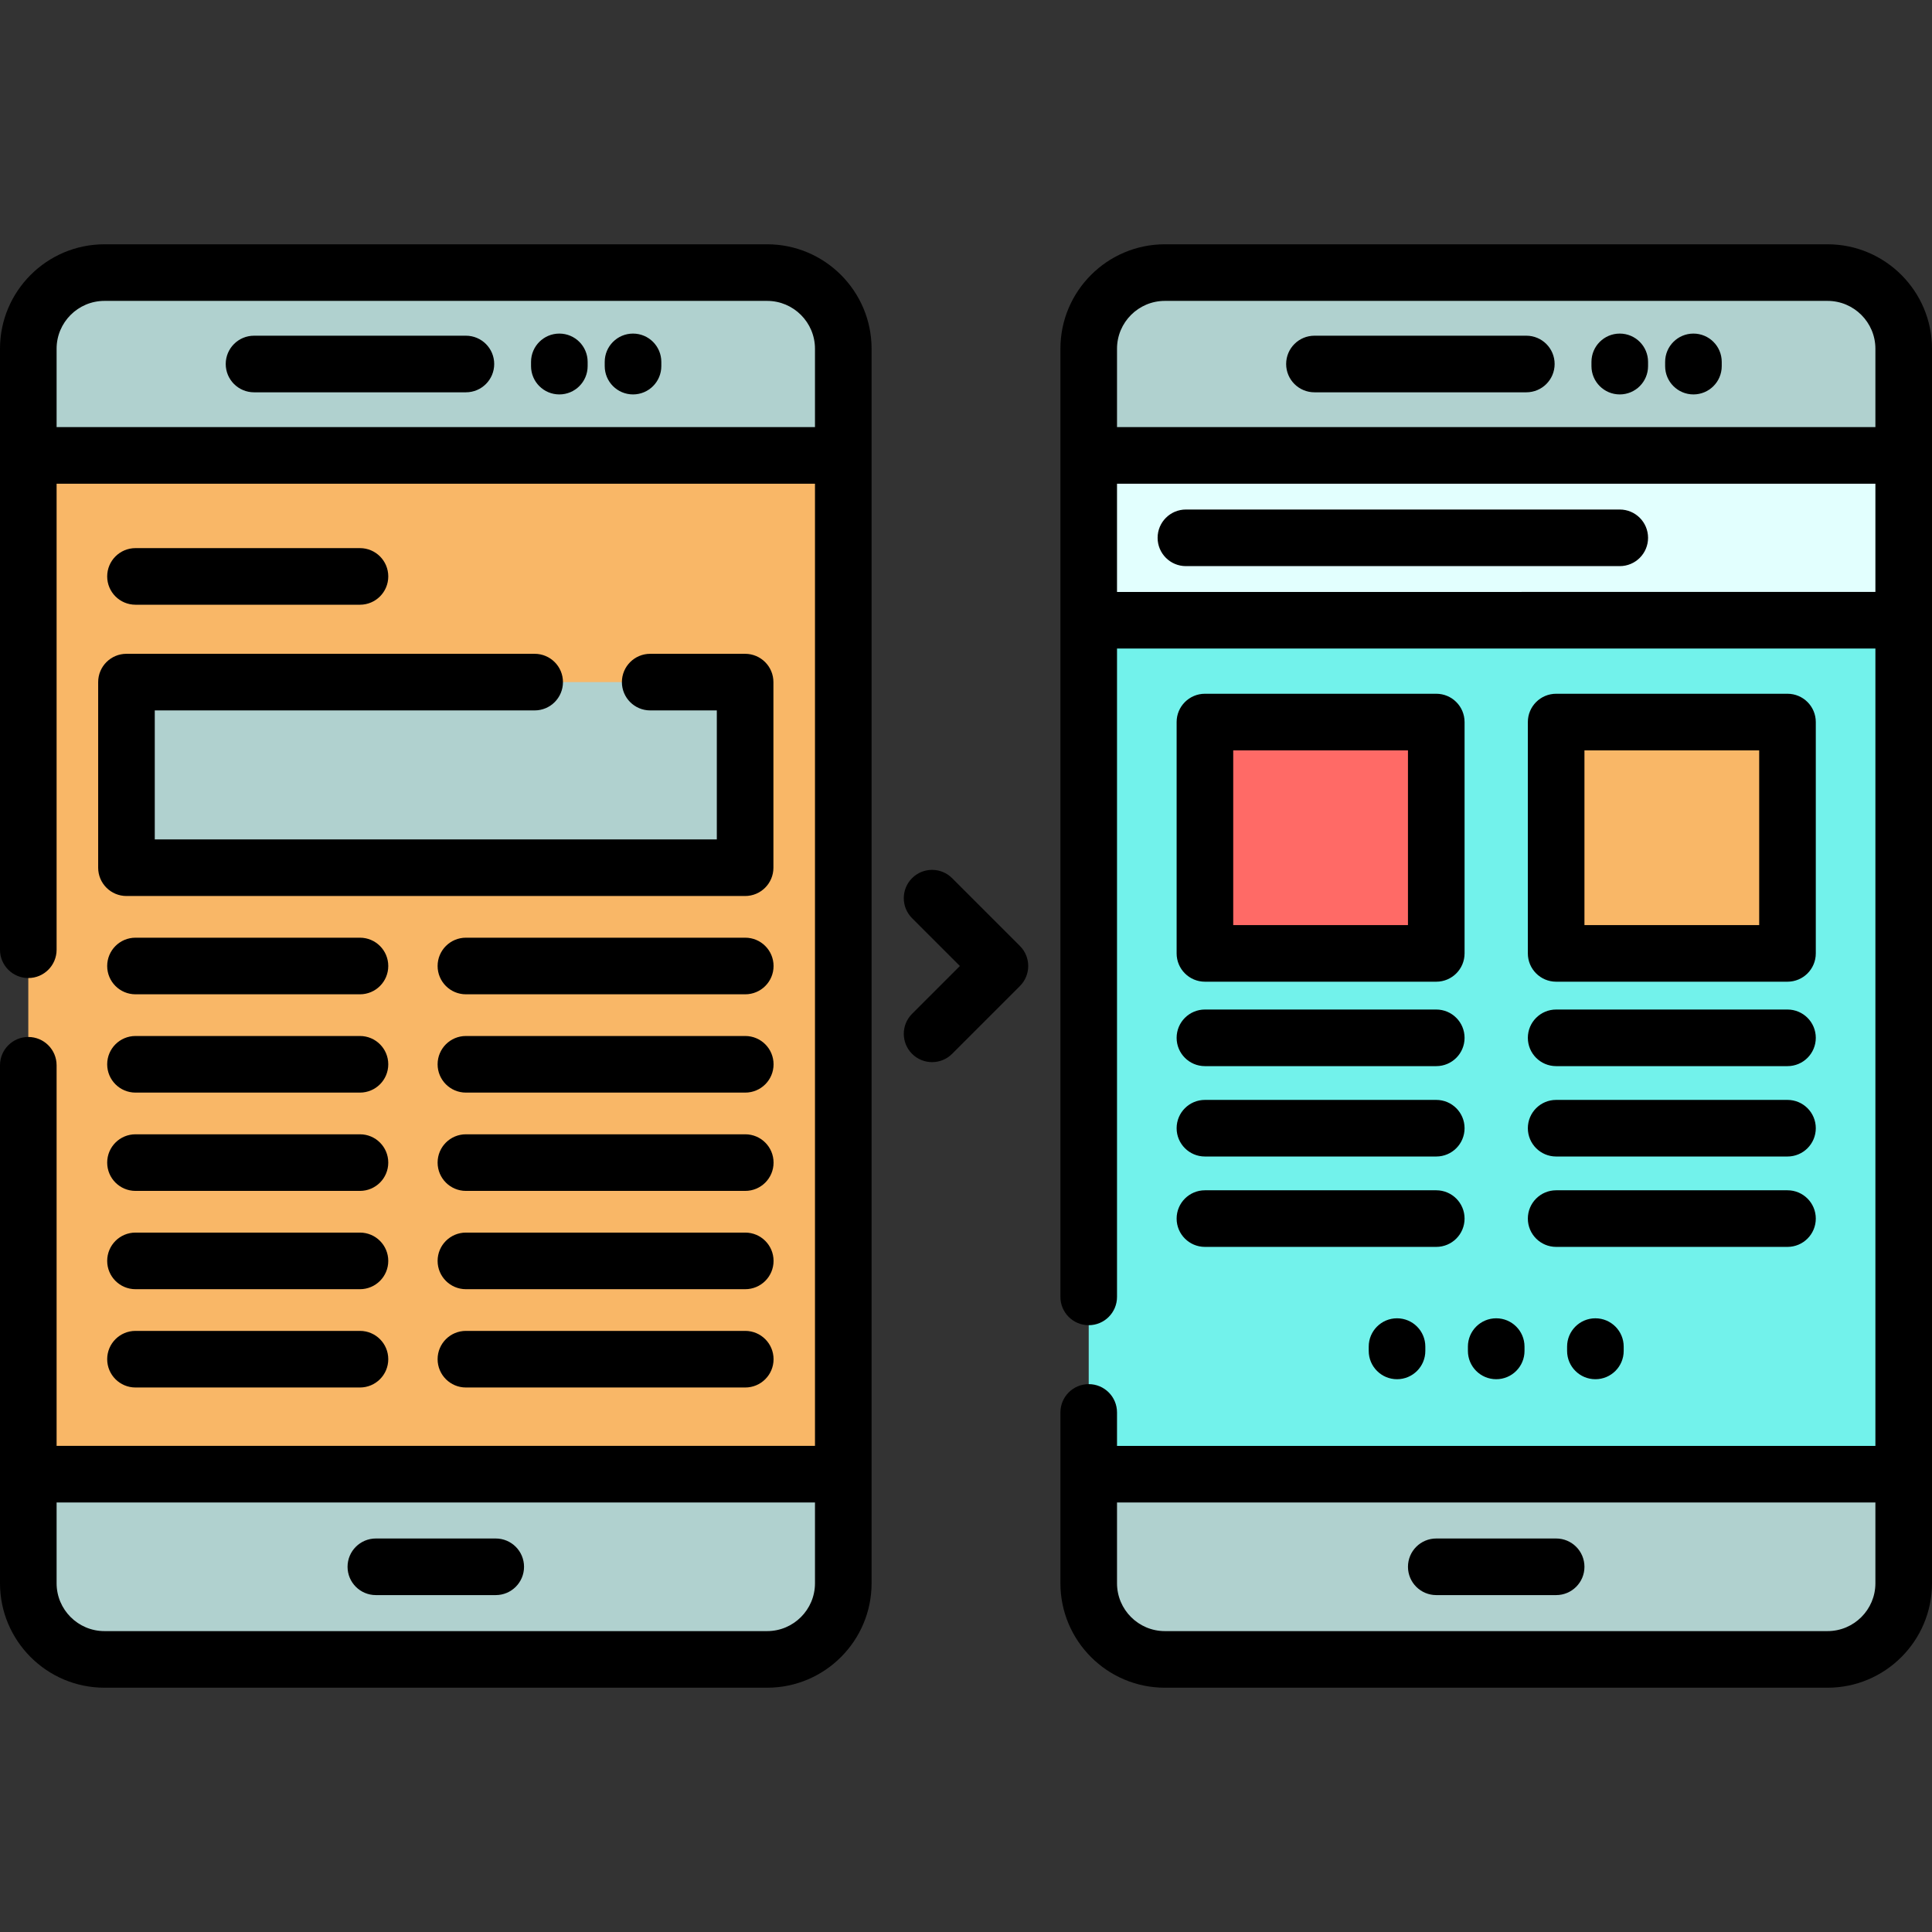 <?xml version="1.0" encoding="iso-8859-1"?>
<!-- Generator: Adobe Illustrator 19.0.0, SVG Export Plug-In . SVG Version: 6.00 Build 0)  -->
<svg xmlns="http://www.w3.org/2000/svg" xmlns:xlink="http://www.w3.org/1999/xlink" version="1.1" id="Layer_1" x="0px" y="0px" viewBox="0 0 512 512" style="enable-background:new 0 0 512 512;" xml:space="preserve" width="512" height="512">
<rect x="0" y="0" width="512" height="512" fill="#333333" stroke="none"/>
<g id="XMLID_2355_">
	<g id="XMLID_2198_">
		<g id="XMLID_1477_">
			<g id="XMLID_1498_">
				<g id="XMLID_1499_">
					<path id="XMLID_1502_" style="fill:#72F2EB;" d="M504.5,92.418v327.164c0,11.146-9.038,20.177-20.177,20.177H308.698       c-11.146,0-20.177-9.031-20.177-20.177V92.418c0-11.146,9.031-20.177,20.177-20.177h175.624       C495.461,72.241,504.5,81.272,504.5,92.418z"/>
					<rect id="XMLID_2860_" x="288.521" y="120.689" style="fill:#E2FFFE;" width="215.979" height="43.682"/>
					<path id="XMLID_1503_" style="fill:#B0D1CF;" d="M504.5,92.418v28.271H288.521V92.418c0-11.146,9.031-20.177,20.177-20.177       h175.624C495.462,72.241,504.5,81.272,504.5,92.418z"/>
					<path id="XMLID_1504_" style="fill:#B0D1CF;" d="M504.5,390.674v28.908c0,11.146-9.038,20.177-20.177,20.177H308.698       c-11.146,0-20.177-9.031-20.177-20.177v-28.908H504.5z"/>
				</g>
			</g>
			<g id="XMLID_1511_">
				<g id="XMLID_1512_">
					<g id="XMLID_1513_">
						<path id="XMLID_1516_" style="fill:#F9B767;" d="M223.479,92.418v327.164c0,11.146-9.038,20.177-20.177,20.177H27.677        c-11.146,0-20.177-9.031-20.177-20.177V92.418c0-11.146,9.031-20.177,20.177-20.177h175.624        C214.44,72.241,223.479,81.272,223.479,92.418z"/>
						<path id="XMLID_1517_" style="fill:#B0D1CF;" d="M223.479,92.418v28.271H7.5V92.418c0-11.146,9.031-20.177,20.177-20.177        h175.624C214.44,72.241,223.479,81.272,223.479,92.418z"/>
						<path id="XMLID_1518_" style="fill:#B0D1CF;" d="M223.479,390.674v28.908c0,11.146-9.038,20.177-20.177,20.177H27.677        c-11.146,0-20.177-9.031-20.177-20.177v-28.908H223.479z"/>
					</g>
				</g>
				<rect id="XMLID_2859_" x="33.515" y="180.765" style="fill:#B0D1CF;" width="163.949" height="49.185"/>
			</g>
			<g id="XMLID_1540_">
				<rect id="XMLID_2857_" x="319.318" y="191.354" style="fill:#FF6A66;" width="61.308" height="61.308"/>
			</g>
			<g id="XMLID_1541_">
				<rect id="XMLID_2855_" x="412.396" y="191.354" style="fill:#F9B767;" width="61.308" height="61.308"/>
			</g>
		</g>
	</g>
	<g id="XMLID_1583_">
		<path id="XMLID_1634_" d="M484.322,64.74H308.698c-15.261,0-27.677,12.416-27.677,27.678v251.273c0,4.143,3.357,7.5,7.5,7.5    s7.5-3.357,7.5-7.5V171.87H497v211.304H296.021v-8.865c0-4.143-3.357-7.5-7.5-7.5s-7.5,3.357-7.5,7.5v45.273    c0,15.262,12.416,27.678,27.677,27.678h175.624c15.262,0,27.678-12.416,27.678-27.678V92.418    C512,77.156,499.584,64.74,484.322,64.74z M308.698,79.74h175.624c6.99,0,12.678,5.688,12.678,12.678v20.771H296.021V92.418    C296.021,85.428,301.708,79.74,308.698,79.74z M296.021,156.87v-28.682H497v28.682H296.021z M484.322,432.26H308.698    c-6.99,0-12.677-5.688-12.677-12.678v-21.408H497v21.408C497,426.572,491.313,432.26,484.322,432.26z"/>
		<path id="XMLID_1633_" d="M348.342,103.965h56.15c4.143,0,7.5-3.357,7.5-7.5s-3.357-7.5-7.5-7.5h-56.15    c-4.143,0-7.5,3.357-7.5,7.5S344.199,103.965,348.342,103.965z"/>
		<path id="XMLID_1631_" d="M448.778,104.526c4.143,0,7.5-3.357,7.5-7.5v-1.123c0-4.143-3.357-7.5-7.5-7.5s-7.5,3.357-7.5,7.5v1.123    C441.278,101.169,444.636,104.526,448.778,104.526z"/>
		<path id="XMLID_1630_" d="M429.253,104.526c4.143,0,7.5-3.357,7.5-7.5v-1.123c0-4.143-3.357-7.5-7.5-7.5s-7.5,3.357-7.5,7.5v1.123    C421.753,101.169,425.11,104.526,429.253,104.526z"/>
		<path id="XMLID_1628_" d="M412.396,407.717h-31.77c-4.143,0-7.5,3.357-7.5,7.5s3.357,7.5,7.5,7.5h31.77c4.143,0,7.5-3.357,7.5-7.5    S416.538,407.717,412.396,407.717z"/>
		<path id="XMLID_1624_" d="M203.302,64.74H27.677C12.416,64.74,0,77.156,0,92.418v159.273c0,4.143,3.358,7.5,7.5,7.5    s7.5-3.357,7.5-7.5V128.188h200.979v254.985H15V282.309c0-4.143-3.358-7.5-7.5-7.5s-7.5,3.357-7.5,7.5v137.273    c0,15.262,12.416,27.678,27.677,27.678h175.625c15.261,0,27.677-12.416,27.677-27.678V92.418    C230.979,77.156,218.563,64.74,203.302,64.74z M15,113.188V92.418c0-6.99,5.687-12.678,12.677-12.678h175.625    c6.99,0,12.677,5.688,12.677,12.678v20.771H15z M203.302,432.26H27.677c-6.99,0-12.677-5.688-12.677-12.678v-21.408h200.979    v21.408C215.979,426.572,210.292,432.26,203.302,432.26z"/>
		<path id="XMLID_1623_" d="M123.471,88.965H67.32c-4.142,0-7.5,3.357-7.5,7.5s3.358,7.5,7.5,7.5h56.15c4.142,0,7.5-3.357,7.5-7.5    S127.613,88.965,123.471,88.965z"/>
		<path id="XMLID_1622_" d="M167.757,88.403c-4.142,0-7.5,3.357-7.5,7.5v1.123c0,4.143,3.358,7.5,7.5,7.5s7.5-3.357,7.5-7.5v-1.123    C175.257,91.761,171.899,88.403,167.757,88.403z"/>
		<path id="XMLID_1621_" d="M148.232,88.403c-4.142,0-7.5,3.357-7.5,7.5v1.123c0,4.143,3.358,7.5,7.5,7.5s7.5-3.357,7.5-7.5v-1.123    C155.732,91.761,152.374,88.403,148.232,88.403z"/>
		<path id="XMLID_1620_" d="M131.375,407.717h-31.77c-4.142,0-7.5,3.357-7.5,7.5s3.358,7.5,7.5,7.5h31.77c4.142,0,7.5-3.357,7.5-7.5    S135.517,407.717,131.375,407.717z"/>
		<path id="XMLID_1619_" d="M26.015,180.766v49.185c0,4.143,3.358,7.5,7.5,7.5h163.949c4.142,0,7.5-3.357,7.5-7.5v-49.185    c0-4.143-3.358-7.5-7.5-7.5h-25.155c-4.142,0-7.5,3.357-7.5,7.5s3.358,7.5,7.5,7.5h17.655v34.185H41.015v-34.185h100.676    c4.142,0,7.5-3.357,7.5-7.5s-3.358-7.5-7.5-7.5H33.515C29.373,173.266,26.015,176.623,26.015,180.766z"/>
		<path id="XMLID_1618_" d="M95.396,248.5H35.906c-4.142,0-7.5,3.357-7.5,7.5s3.358,7.5,7.5,7.5h59.489c4.142,0,7.5-3.357,7.5-7.5    S99.538,248.5,95.396,248.5z"/>
		<path id="XMLID_1617_" d="M95.396,274.55H35.906c-4.142,0-7.5,3.357-7.5,7.5s3.358,7.5,7.5,7.5h59.489c4.142,0,7.5-3.357,7.5-7.5    S99.538,274.55,95.396,274.55z"/>
		<path id="XMLID_1616_" d="M95.396,300.6H35.906c-4.142,0-7.5,3.357-7.5,7.5s3.358,7.5,7.5,7.5h59.489c4.142,0,7.5-3.357,7.5-7.5    S99.538,300.6,95.396,300.6z"/>
		<path id="XMLID_1615_" d="M95.396,326.65H35.906c-4.142,0-7.5,3.357-7.5,7.5s3.358,7.5,7.5,7.5h59.489c4.142,0,7.5-3.357,7.5-7.5    S99.538,326.65,95.396,326.65z"/>
		<path id="XMLID_1614_" d="M95.396,352.7H35.906c-4.142,0-7.5,3.357-7.5,7.5s3.358,7.5,7.5,7.5h59.489c4.142,0,7.5-3.357,7.5-7.5    S99.538,352.7,95.396,352.7z"/>
		<path id="XMLID_1612_" d="M95.396,160.258c4.142,0,7.5-3.357,7.5-7.5s-3.358-7.5-7.5-7.5H35.906c-4.142,0-7.5,3.357-7.5,7.5    s3.358,7.5,7.5,7.5H95.396z"/>
		<path id="XMLID_1611_" d="M197.502,248.5h-74.031c-4.142,0-7.5,3.357-7.5,7.5s3.358,7.5,7.5,7.5h74.031c4.142,0,7.5-3.357,7.5-7.5    S201.644,248.5,197.502,248.5z"/>
		<path id="XMLID_1610_" d="M197.502,274.55h-74.031c-4.142,0-7.5,3.357-7.5,7.5s3.358,7.5,7.5,7.5h74.031    c4.142,0,7.5-3.357,7.5-7.5S201.644,274.55,197.502,274.55z"/>
		<path id="XMLID_1609_" d="M197.502,300.6h-74.031c-4.142,0-7.5,3.357-7.5,7.5s3.358,7.5,7.5,7.5h74.031c4.142,0,7.5-3.357,7.5-7.5    S201.644,300.6,197.502,300.6z"/>
		<path id="XMLID_1608_" d="M197.502,326.65h-74.031c-4.142,0-7.5,3.357-7.5,7.5s3.358,7.5,7.5,7.5h74.031    c4.142,0,7.5-3.357,7.5-7.5S201.644,326.65,197.502,326.65z"/>
		<path id="XMLID_1607_" d="M197.502,352.7h-74.031c-4.142,0-7.5,3.357-7.5,7.5s3.358,7.5,7.5,7.5h74.031c4.142,0,7.5-3.357,7.5-7.5    S201.644,352.7,197.502,352.7z"/>
		<path id="XMLID_1606_" d="M429.253,135.029H314.278c-4.143,0-7.5,3.357-7.5,7.5s3.357,7.5,7.5,7.5h114.975    c4.143,0,7.5-3.357,7.5-7.5S433.396,135.029,429.253,135.029z"/>
		<path id="XMLID_1603_" d="M319.318,260.161h61.308c4.143,0,7.5-3.357,7.5-7.5v-61.308c0-4.143-3.357-7.5-7.5-7.5h-61.308    c-4.143,0-7.5,3.357-7.5,7.5v61.308C311.818,256.804,315.176,260.161,319.318,260.161z M326.818,198.854h46.308v46.308h-46.308    V198.854z"/>
		<path id="XMLID_1600_" d="M412.396,260.161h61.308c4.143,0,7.5-3.357,7.5-7.5v-61.308c0-4.143-3.357-7.5-7.5-7.5h-61.308    c-4.143,0-7.5,3.357-7.5,7.5v61.308C404.896,256.804,408.253,260.161,412.396,260.161z M419.896,198.854h46.308v46.308h-46.308    V198.854z"/>
		<path id="XMLID_1599_" d="M319.318,282.536h61.308c4.143,0,7.5-3.357,7.5-7.5s-3.357-7.5-7.5-7.5h-61.308    c-4.143,0-7.5,3.357-7.5,7.5S315.176,282.536,319.318,282.536z"/>
		<path id="XMLID_1597_" d="M319.318,306.486h61.308c4.143,0,7.5-3.357,7.5-7.5s-3.357-7.5-7.5-7.5h-61.308    c-4.143,0-7.5,3.357-7.5,7.5S315.176,306.486,319.318,306.486z"/>
		<path id="XMLID_1596_" d="M319.318,330.438h61.308c4.143,0,7.5-3.357,7.5-7.5s-3.357-7.5-7.5-7.5h-61.308    c-4.143,0-7.5,3.357-7.5,7.5S315.176,330.438,319.318,330.438z"/>
		<path id="XMLID_1594_" d="M362.726,356.862v1.144c0,4.143,3.357,7.5,7.5,7.5s7.5-3.357,7.5-7.5v-1.144c0-4.143-3.357-7.5-7.5-7.5    S362.726,352.72,362.726,356.862z"/>
		<path id="XMLID_1593_" d="M404.011,358.006v-1.144c0-4.143-3.357-7.5-7.5-7.5s-7.5,3.357-7.5,7.5v1.144c0,4.143,3.357,7.5,7.5,7.5    S404.011,362.148,404.011,358.006z"/>
		<path id="XMLID_1591_" d="M415.296,356.862v1.144c0,4.143,3.357,7.5,7.5,7.5s7.5-3.357,7.5-7.5v-1.144c0-4.143-3.357-7.5-7.5-7.5    S415.296,352.72,415.296,356.862z"/>
		<path id="XMLID_1590_" d="M412.396,282.536h61.308c4.143,0,7.5-3.357,7.5-7.5s-3.357-7.5-7.5-7.5h-61.308    c-4.143,0-7.5,3.357-7.5,7.5S408.253,282.536,412.396,282.536z"/>
		<path id="XMLID_1589_" d="M412.396,306.486h61.308c4.143,0,7.5-3.357,7.5-7.5s-3.357-7.5-7.5-7.5h-61.308    c-4.143,0-7.5,3.357-7.5,7.5S408.253,306.486,412.396,306.486z"/>
		<path id="XMLID_1586_" d="M412.396,330.438h61.308c4.143,0,7.5-3.357,7.5-7.5s-3.357-7.5-7.5-7.5h-61.308    c-4.143,0-7.5,3.357-7.5,7.5S408.253,330.438,412.396,330.438z"/>
		<path id="XMLID_1585_" d="M252.315,232.72c-2.929-2.928-7.678-2.928-10.606,0c-2.929,2.93-2.929,7.678,0,10.607L254.382,256    l-12.673,12.673c-2.929,2.93-2.929,7.678,0,10.607c1.464,1.464,3.384,2.196,5.303,2.196s3.839-0.732,5.303-2.196l17.977-17.977    c2.929-2.93,2.929-7.678,0-10.607L252.315,232.72z"/>
	</g>
</g>















</svg>
